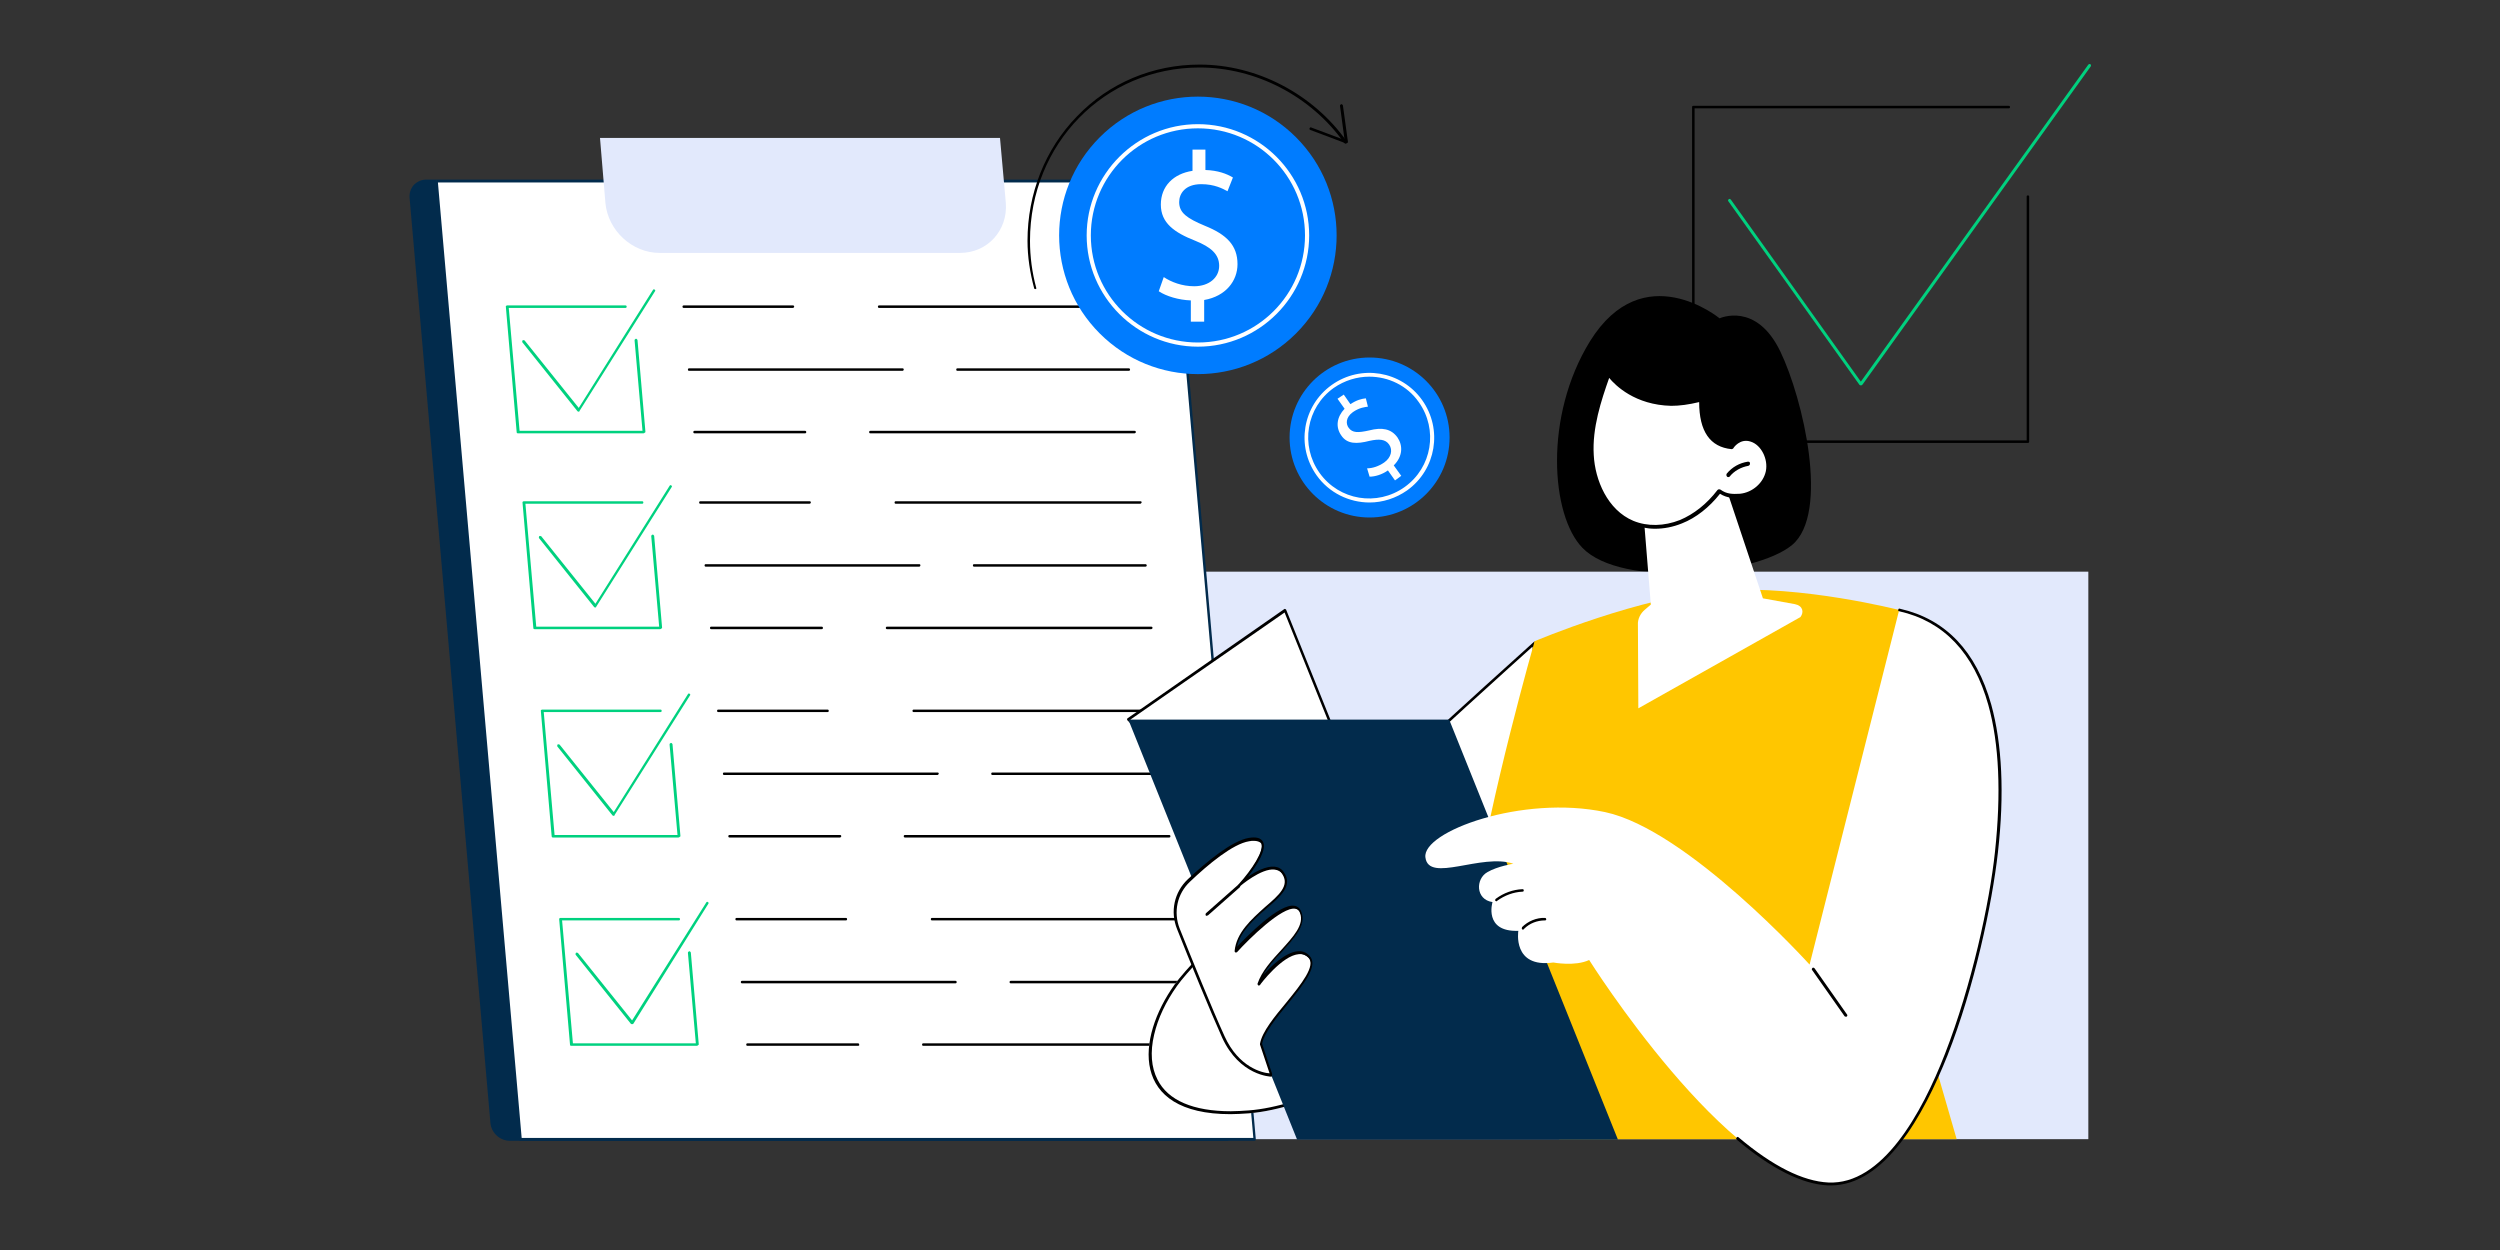 <svg xmlns="http://www.w3.org/2000/svg" id="Layer_1" data-name="Layer 1" viewBox="0 0 600 300"><rect x="0" y="0" width="600" height="300" fill="#333333" stroke="none"/><defs><style> .cls-1 { fill: #00d17f; } .cls-2 { fill: #022b4c; } .cls-3 { fill: #007cff; } .cls-4 { fill: #fff; } .cls-5 { fill: #ffc600; } .cls-6 { fill: #e2e9fc; } </style></defs><path d="m379.8,131.5c-7.6-7.8-9.3-31.6,1.8-49.6,12.8-20.6,31.1-5.5,31.1-5.5,0,0,8.8-4.1,14.6,8,5.4,11.2,11.9,38.8,2.8,46.4-8.8,7.3-40.9,10.4-50.3.7Z"></path><path d="m486.7,106.3h-80.3c-.2,0-.3-.1-.3-.3V25.7c0-.2.1-.3.3-.3h75.7c.2,0,.3.1.3.3s-.1.3-.3.3h-75.4v79.7h79.7v-58.5c0-.2.1-.3.3-.3s.3.1.3.3v58.8c0,.2-.1.3-.3.3Z"></path><path class="cls-1" d="m446.6,92.5c-.1,0-.2-.1-.3-.1l-31.5-44.1c-.1-.1-.1-.3.1-.5.1-.1.3-.1.5.1l31.2,43.7,54.6-76.1c.1-.1.3-.2.5-.1.1.1.2.3.1.5l-54.8,76.4c-.2.2-.3.2-.4.2Z"></path><rect class="cls-6" x="246.3" y="137.2" width="254.9" height="136.2"></rect><path class="cls-2" d="m118,269.5l-19.4-222c-.2-2.2,1.4-4,3.6-4h172.3l20.1,230H122.4c-2.2-.1-4.2-1.8-4.4-4Z"></path><path class="cls-2" d="m294.7,273.8H122.4c-2.4,0-4.5-1.9-4.7-4.3l-19.4-222c-.1-1.2.3-2.3,1-3.1.8-.8,1.8-1.3,3-1.3h172.3c.2,0,.3.1.3.3l20.1,230c0,.1,0,.2-.1.2-.1.1-.1.2-.2.2Zm-176.3-4.4c.2,2,2,3.7,4,3.7h171.9l-20-229.3H102.3c-1,0-1.9.4-2.5,1.1-.6.7-.9,1.6-.8,2.6l19.4,221.9Z"></path><g><polygon class="cls-4" points="124.9 273.4 104.7 43.4 281 43.4 301.1 273.4 124.9 273.4"></polygon><path class="cls-2" d="m301.1,273.8H124.9c-.2,0-.3-.1-.3-.3l-20.1-230c0-.1,0-.2.1-.2q.1-.1.2-.1h176.2c.2,0,.3.1.3.3l20.1,230c0,.1,0,.2-.1.2,0,0-.1.1-.2.1Zm-175.9-.7h175.6l-20.1-229.3H105.1l20.1,229.3Z"></path></g><path d="m273.6,120.9h-58.6c-.2,0-.3-.1-.3-.3s.1-.3.3-.3h58.7c.2,0,.3.1.3.3-.1.2-.2.3-.4.3Z"></path><path d="m194.3,120.9h-26.2c-.2,0-.3-.1-.3-.3s.1-.3.3-.3h26.2c.2,0,.3.1.3.3s-.2.3-.3.3Z"></path><path d="m274.9,136h-41.1c-.2,0-.3-.1-.3-.3s.1-.3.3-.3h41.1c.2,0,.3.1.3.3.1.1-.1.3-.3.3Z"></path><path d="m220.6,136h-51.2c-.2,0-.3-.1-.3-.3s.1-.3.3-.3h51.2c.2,0,.3.1.3.3,0,.1-.1.3-.3.3Z"></path><path d="m276.3,151h-63.4c-.2,0-.3-.1-.3-.3s.1-.3.3-.3h63.4c.2,0,.3.1.3.3s-.2.3-.3.3Z"></path><path d="m197.2,151h-26.5c-.2,0-.3-.1-.3-.3s.1-.3.3-.3h26.5c.2,0,.3.1.3.3s-.1.3-.3.3Z"></path><path d="m278,170.9h-58.7c-.2,0-.3-.1-.3-.3s.1-.3.3-.3h58.7c.2,0,.3.1.3.3s-.1.3-.3.3Z"></path><path d="m198.6,170.9h-26.2c-.2,0-.3-.1-.3-.3s.1-.3.3-.3h26.2c.2,0,.3.1.3.3s-.1.3-.3.3Z"></path><path d="m279.3,186h-41.1c-.2,0-.3-.1-.3-.3s.1-.3.3-.3h41.1c.2,0,.3.1.3.3,0,.1-.1.3-.3.3Z"></path><path d="m225,186h-51.2c-.2,0-.3-.1-.3-.3s.1-.3.3-.3h51.2c.2,0,.3.1.3.3,0,.1-.2.3-.3.3Z"></path><path d="m280.6,201h-63.4c-.2,0-.3-.1-.3-.3s.1-.3.3-.3h63.4c.2,0,.3.1.3.3s-.1.3-.3.3Z"></path><path d="m201.6,201h-26.5c-.2,0-.3-.1-.3-.3s.1-.3.3-.3h26.5c.2,0,.3.1.3.3s-.2.3-.3.3Z"></path><path d="m282.4,220.9h-58.7c-.2,0-.3-.1-.3-.3s.1-.3.3-.3h58.7c.2,0,.3.1.3.3s-.1.3-.3.3Z"></path><path d="m203,220.9h-26.2c-.2,0-.3-.1-.3-.3s.1-.3.3-.3h26.2c.2,0,.3.1.3.3s-.1.3-.3.3Z"></path><path d="m283.7,236h-41.1c-.2,0-.3-.1-.3-.3s.1-.3.3-.3h41.1c.2,0,.3.1.3.3s-.1.3-.3.3Z"></path><path d="m229.3,236h-51.2c-.2,0-.3-.1-.3-.3s.1-.3.3-.3h51.2c.2,0,.3.1.3.3s-.1.3-.3.3Z"></path><path d="m285,251h-63.4c-.2,0-.3-.1-.3-.3s.1-.3.3-.3h63.4c.2,0,.3.1.3.3s-.1.3-.3.3Z"></path><path d="m205.9,251h-26.5c-.2,0-.3-.1-.3-.3s.1-.3.3-.3h26.5c.2,0,.3.1.3.3.1.2-.1.3-.3.3Z"></path><path d="m269.6,73.9h-58.6c-.2,0-.3-.1-.3-.3s.1-.3.3-.3h58.7c.2,0,.3.1.3.3-.1.2-.2.3-.4.3Z"></path><path d="m190.3,73.9h-26.2c-.2,0-.3-.1-.3-.3s.1-.3.3-.3h26.2c.2,0,.3.1.3.3s-.2.3-.3.3Z"></path><path d="m270.9,89h-41.1c-.2,0-.3-.1-.3-.3s.1-.3.3-.3h41.1c.2,0,.3.1.3.3.1.1-.1.3-.3.3Z"></path><path d="m216.6,89h-51.2c-.2,0-.3-.1-.3-.3s.1-.3.3-.3h51.2c.2,0,.3.1.3.3,0,.1-.1.3-.3.3Z"></path><path d="m272.3,104h-63.4c-.2,0-.3-.1-.3-.3s.1-.3.3-.3h63.4c.2,0,.3.1.3.3,0,.2-.2.3-.3.3Z"></path><path d="m193.2,104h-26.5c-.2,0-.3-.1-.3-.3s.1-.3.3-.3h26.5c.2,0,.3.1.3.3s-.1.3-.3.3Z"></path><g><path class="cls-1" d="m158.4,151h-30.1c-.2,0-.3-.1-.3-.3l-2.6-30.1c0-.1,0-.2.1-.2q.1-.1.2-.1h28.4c.2,0,.3.1.3.3s-.1.3-.3.3h-28l2.6,29.5h29.5l-1.9-21.7c0-.2.1-.3.3-.4.2,0,.3.1.4.3l1.9,22c0,.1,0,.2-.1.2-.2.2-.3.2-.4.2Z"></path><path class="cls-1" d="m142.9,145.8c-.1,0-.2,0-.3-.1l-13.2-16.5c-.1-.1-.1-.3,0-.5.1-.1.3-.1.5,0l13,16.2,17.8-28.3c.1-.2.3-.2.4-.1.2.1.2.3.1.4l-18.1,28.7q0,.2-.2.2h0Z"></path></g><g><path class="cls-1" d="m162.8,201h-30.1c-.2,0-.3-.1-.3-.3l-2.6-30.1c0-.1,0-.2.1-.2q.1-.1.2-.1h28.4c.2,0,.3.1.3.3s-.1.3-.3.3h-28l2.6,29.5h29.5l-1.9-21.7c0-.2.1-.3.3-.4.2,0,.3.1.4.3l1.9,22c0,.1,0,.2-.1.2-.2.2-.3.2-.4.2Z"></path><path class="cls-1" d="m147.3,195.8c-.1,0-.2,0-.3-.1l-13.2-16.5c-.1-.1-.1-.3,0-.5.1-.1.3-.1.5,0l13,16.2,17.8-28.3c.1-.2.3-.2.4-.1.2.1.2.3.1.4l-18.1,28.7c0,.2-.1.2-.2.2h0Z"></path></g><g><path class="cls-1" d="m167.2,251h-30.1c-.2,0-.3-.1-.3-.3l-2.6-30.1c0-.1,0-.2.1-.2q.1-.1.2-.1h28.4c.2,0,.3.1.3.3s-.1.3-.3.3h-28l2.6,29.5h29.5l-1.9-21.7c0-.2.1-.3.3-.4.2,0,.3.1.4.3l1.9,22c0,.1,0,.2-.1.2-.2.2-.3.2-.4.2Z"></path><path class="cls-1" d="m151.7,245.8c-.1,0-.2,0-.3-.1l-13.2-16.5c-.1-.1-.1-.3,0-.5.1-.1.3-.1.5,0l13,16.2,17.8-28.3c.1-.2.3-.2.4-.1.2.1.2.3.1.4l-18,28.8c-.1.1-.2.1-.3.1h0Z"></path></g><g><path class="cls-1" d="m154.4,104h-30.1c-.2,0-.3-.1-.3-.3l-2.6-30.1c0-.1,0-.2.1-.2q.1-.1.2-.1h28.4c.2,0,.3.1.3.3s-.1.3-.3.3h-28l2.6,29.5h29.5l-1.9-21.7c0-.2.1-.3.3-.4.2,0,.3.1.4.3l1.9,22c0,.1,0,.2-.1.2-.2.2-.3.2-.4.2Z"></path><path class="cls-1" d="m138.9,98.8c-.1,0-.2,0-.3-.1l-13.2-16.5c-.1-.1-.1-.3,0-.5.1-.1.3-.1.5,0l13,16.2,17.8-28.3c.1-.2.3-.2.4-.1.2.1.2.3.1.4l-18.1,28.7q0,.2-.2.2h0Z"></path></g><path class="cls-6" d="m230.4,60.7h-72.1c-6.6,0-12.4-5.4-13-12l-1.3-15.6h96l1.4,15.6c.5,6.6-4.4,12-11,12Z"></path><path class="cls-4" d="m368.3,153.9s-76.7,68.8-86.4,82.4c-9.7,13.6-10.9,33.2,17.8,30.9s75.6-41,75.6-41l-7-72.3Z"></path><path d="m367.8,155.2l6.8,70.7c-1.8,1.5-12.9,10.4-26.7,19.4-8.9,5.8-17.1,10.5-24.5,13.9-9.2,4.3-17.2,6.8-23.7,7.3-1.5.1-3,.2-4.3.2-9,0-15.1-2.6-17.6-7.6-1.5-2.9-1.8-6.6-.8-10.8.9-3.9,2.8-7.9,5.5-11.7,8.9-12.5,76.4-73.4,85.3-81.4Zm.5-1.3s-76.7,68.8-86.4,82.4c-9.2,12.9-10.8,31.1,13.4,31.1,1.4,0,2.8-.1,4.4-.2,28.7-2.3,75.6-41,75.6-41l-7-72.3Z"></path><path class="cls-5" d="m455.8,146.4s-23.3-6-42.6-4.7c-19.3,1.3-44.9,12.2-44.9,12.2,0,0-10.9,38.2-14.3,62-1.4,9.8,2.5,19.7,10.4,25.6,1.2.9,2.5,1.7,3.8,2.2l6,29.7h95.4l-9.6-33.2-4.2-93.8Z"></path><g><polygon class="cls-4" points="350.8 251.9 270.8 172.7 308.4 146.5 350.8 251.9"></polygon><path d="m350.8,252.3c-.1,0-.2,0-.2-.1l-80-79.3c-.1-.1-.1-.2-.1-.3s.1-.2.1-.2l37.6-26.2c.1-.1.2-.1.3,0,.1,0,.2.1.2.2l42.4,105.4c.1.1,0,.3-.1.4-.1,0-.1.1-.2.1Zm-79.5-79.6l78.6,77.9-41.6-103.6-37,25.7Z"></path></g><polygon class="cls-2" points="388.3 273.5 347.8 172.7 270.8 172.7 311.3 273.5 388.3 273.5"></polygon><g><path class="cls-4" d="m302.6,250.7l2.4,7.3s-7.4,0-11.5-9.2c-2.8-6.1-7.7-18.4-10.8-25.9-1.6-4-.6-8.6,2.5-11.6,4.3-4.1,10.4-9.1,14.4-9.8,6.8-1.1,1.4,6.9-2.4,11.1,0,0,7.8-6.8,10.6-2.9,4.2,5.8-10.6,9.7-11.3,18.7,0,0,13.4-14.7,15.6-9.3,2.2,5.2-7.9,10.5-10.2,17.3,0,0,7.9-10.6,12.1-6.6,3.9,3.7-10.2,14.5-11.4,20.9Z"></path><path d="m305.1,258.4h0c-.1,0-7.6-.2-11.8-9.4-2.8-6.2-8-18.9-10.8-26-1.7-4.2-.7-8.9,2.6-12,4.4-4.1,10.5-9.2,14.6-9.9,1.8-.3,2.9,0,3.4.9,1,1.8-1.3,5.5-3.6,8.4,1.8-1.2,4.4-2.6,6.4-2.4.9.1,1.7.5,2.2,1.3,2.3,3.2-.7,5.8-4.2,8.8-2.9,2.5-6.2,5.4-7,9.1,2.4-2.5,10.2-10.5,13.8-9.8.7.1,1.3.6,1.6,1.4,1.3,3.2-1.6,6.3-4.6,9.6-1.7,1.8-3.4,3.7-4.5,5.6,1.9-2.2,5.3-5.4,8.2-5.7,1.1-.1,2,.2,2.8,1,2.4,2.3-1.2,6.8-5.1,11.6-2.8,3.4-5.7,7-6.2,9.6l2.4,7.2v.3c0,.3-.1.4-.2.4Zm-4.2-56.6c-.3,0-.7,0-1.1.1-3.9.6-9.9,5.6-14.2,9.7-3.1,2.9-4,7.3-2.5,11.2,2.8,7,8,19.8,10.8,25.9,3.4,7.5,9.1,8.8,10.8,8.9l-2.3-6.9v-.2c.5-2.9,3.5-6.5,6.4-10,3.5-4.3,7.1-8.8,5.2-10.7-.6-.6-1.4-.9-2.3-.8-4,.3-9.3,7.3-9.3,7.4-.1.1-.3.2-.4.1-.1-.1-.2-.2-.2-.4,1-3,3.4-5.6,5.7-8.1,2.9-3.2,5.6-6.1,4.5-8.9-.2-.6-.6-.9-1.1-1-3.2-.6-11.2,7.3-14,10.4-.1.1-.2.1-.4.1-.1-.1-.2-.2-.2-.3.4-4.5,4.1-7.7,7.3-10.6,3.4-2.9,6-5.2,4.1-8-.4-.6-1-.9-1.8-1-3.2-.4-8.3,4-8.3,4-.1.1-.3.1-.4,0s-.1-.3,0-.4c3.3-3.6,6.3-8.3,5.5-9.9-.4-.4-1-.6-1.8-.6Z"></path></g><path d="m289.6,219.8c-.1,0-.2,0-.2-.1-.1-.1-.1-.3,0-.5l7.7-6.8c.1-.1.3-.1.5,0,.1.1.1.3,0,.5l-7.7,6.8c-.2,0-.3.1-.3.1Z"></path><path class="cls-4" d="m455.8,146.4l-21.5,85.1s-29.3-32.4-49.1-36.6-44,4.7-43.1,10.9c.8,6.2,13.5-1.1,21.1,1.5,0,0-3.8.6-6.2,2-2.9,1.6-2.9,6.6,1.2,7.2,0,0-2.2,7.2,6.2,6.9,0,0-1.5,9,8.4,7.6,0,0,5.2,1,8.6-.6,0,0,33.2,52.8,57.4,53.8,24.2,1.1,37.9-57.5,40.4-79.7s.9-52.6-23.4-58.1Z"></path><path d="m439.4,284.5h-.7c-6.2-.3-13.6-4-21.9-11-.1-.1-.2-.3,0-.5s.3-.2.5,0c8.2,6.9,15.4,10.5,21.5,10.8,12.9.6,22.4-16.5,28-30.9,6.4-16.4,10.7-36.2,12-48.5,1.5-14,1-25.9-1.6-35.2-3.5-12.5-10.7-20.1-21.4-22.5-.2,0-.3-.2-.2-.4,0-.2.2-.3.4-.2,11,2.5,18.3,10.2,21.9,23,2.6,9.4,3.2,21.4,1.6,35.5-1.4,12.4-5.6,32.2-12.1,48.7-5.7,14.3-15,31.2-28,31.2Z"></path><path d="m359.2,216.3c-.1,0-.2,0-.3-.1-.1-.1-.1-.3.1-.5,1.9-1.4,4.1-2.2,6.4-2.3.2,0,.3.1.3.3s-.1.3-.3.3c-2.2.1-4.3.9-6.1,2.2q0,.1-.1.1Z"></path><path d="m365.5,223.1c-.1,0-.2,0-.2-.1-.1-.1-.1-.3,0-.5,1.4-1.4,3.5-2.3,5.5-2.2.2,0,.3.2.3.3,0,.2-.1.3-.3.3h0c-1.9,0-3.7.7-5,2-.1.2-.2.2-.3.2Z"></path><path d="m443,244c-.1,0-.2,0-.3-.1l-7.8-11.1c-.1-.1-.1-.3.1-.5.1-.1.3-.1.5.1l7.8,11.1c.1.1.1.3-.1.5h-.2Z"></path><path class="cls-4" d="m430.8,145l-7.7-1.4-16-47.9-12.7,27.2,1.8,22.2-1.4,1.2c-1.1.9-1.8,2.3-1.7,3.7l.1,20,38.9-21.9c.9-1.2.6-2.7-1.3-3.1Z"></path><path d="m323.1,34.4h-.1l-8.5-3.2c-.2-.1-.3-.2-.2-.4.1-.2.2-.3.4-.2l8,3-1.1-8.2c0-.2.1-.3.3-.4.2,0,.3.1.4.3l1.2,8.7c0,.1,0,.2-.1.3q-.2.1-.3.1Z"></path><path d="m248.5,69.4c-.1,0-.3-.1-.3-.2-1-3.7-1.6-7.6-1.6-11.4,0-11.3,4.2-22,11.9-29.9,7.7-8,18.2-12.4,29.4-12.4,13.7,0,27.2,7,35.3,18.4.1.1.1.3-.1.5-.1.1-.3.1-.5-.1-7.9-11.2-21.2-18.1-34.7-18.1-22.8,0-40.7,18.3-40.7,41.6,0,3.8.5,7.6,1.5,11.3.1.1,0,.2-.2.3h0Z"></path><circle class="cls-3" cx="287.49" cy="56.49" r="33.3" transform="translate(44.26 219.83) rotate(-45)"></circle><path class="cls-4" d="m287.5,83.2c-14.7,0-26.7-12-26.7-26.7s12-26.7,26.7-26.7,26.7,12,26.7,26.7-12,26.7-26.7,26.7Zm0-52.4c-14.2,0-25.7,11.5-25.7,25.7s11.5,25.7,25.7,25.7,25.7-11.5,25.7-25.7-11.5-25.7-25.7-25.7Z"></path><path class="cls-4" d="m285.8,77.2v-5.1c-2.9-.1-5.9-1-7.7-2.2l1.2-3.4c1.8,1.2,4.4,2.2,7.3,2.2,3.6,0,6-2.1,6-4.9s-2-4.5-5.7-6c-5.1-2-8.3-4.3-8.3-8.7s3-7.4,7.6-8.1v-5.1h3.1v4.9c3,.1,5.1.9,6.6,1.8l-1.3,3.3c-1.1-.6-3.1-1.7-6.3-1.7-3.9,0-5.3,2.3-5.3,4.3,0,2.6,1.9,3.9,6.2,5.7,5.2,2.1,7.8,4.7,7.8,9.2,0,4-2.8,7.7-8,8.6v5.2s-3.2,0-3.2,0Z"></path><circle class="cls-3" cx="328.7" cy="105" r="19.2"></circle><path class="cls-4" d="m328.7,120.6c-4.9,0-9.7-2.3-12.7-6.5-5-7-3.4-16.7,3.6-21.7s16.7-3.4,21.7,3.6,3.4,16.7-3.6,21.7c-2.7,1.9-5.9,2.9-9,2.9Zm-.1-30.2c-2.9,0-5.9.9-8.5,2.7-6.6,4.7-8.1,13.8-3.4,20.4s13.8,8.1,20.4,3.4,8.1-13.8,3.4-20.4c-2.8-4-7.3-6.1-11.9-6.1Z"></path><path class="cls-4" d="m334.8,115.3l-1.7-2.4c-1.4,1-3.1,1.5-4.4,1.5l-.6-2c1.3,0,2.8-.5,4.1-1.4,1.7-1.2,2.1-3,1.2-4.3s-2.4-1.4-4.7-.9c-3.1.8-5.4.8-6.8-1.3-1.4-2-1.1-4.4.8-6.4l-1.7-2.4,1.5-1,1.6,2.3c1.5-1,2.7-1.3,3.7-1.4l.5,2c-.7.1-2,.2-3.6,1.3-1.8,1.3-1.7,2.9-1,3.8.9,1.2,2.2,1.2,4.9.6,3.1-.8,5.3-.4,6.8,1.7,1.3,1.9,1.3,4.5-.9,6.7l1.8,2.5-1.5,1.1Z"></path><path class="cls-4" d="m415.5,107.2s1.8-2.8,4.8-1.8,4.6,4.6,4,7.7c-.7,3.1-3.5,5.5-6.6,5.8-1.8.2-3.4.2-5.1-1.1-2.4,3.1-5.6,5.8-9.2,7.3-3.7,1.5-7.9,1.7-11.5.2-6.1-2.5-9.5-9.5-9.8-16.2-.3-6.7,1.9-13.2,4.1-19.5,0,0,6.3,10.3,22.1,6.1-.3,6.7,1.7,11,7.2,11.5Z"></path><path d="m397.2,126.9c-1.9,0-3.8-.4-5.5-1.1-5.8-2.4-9.8-8.9-10.1-16.6-.3-7,2.1-14.1,4.1-19.7.1-.2.2-.3.4-.3s.4.1.5.2c.3.4,6.3,10,21.6,5.9.1,0,.3,0,.4.1s.2.2.2.4c-.2,6.8,2,10.4,6.6,10.9.8-1.1,2.7-2.6,5.2-1.8,3.1,1,5,4.8,4.3,8.3-.7,3.2-3.7,5.8-7.1,6.2-1.5.2-3.3.2-5-.9-2.6,3.3-5.8,5.8-9.1,7.1-2.2.9-4.4,1.3-6.5,1.3Zm-11-36.2c-1.9,5.4-4.1,12-3.7,18.5.3,6,3.3,13.2,9.5,15.8,3.4,1.4,7.4,1.3,11.2-.2,3.3-1.4,6.4-3.8,9-7.2.2-.2.4-.2.7-.1,1.5,1.1,2.9,1.1,4.7,1,3-.3,5.6-2.6,6.2-5.4.6-2.9-1.1-6.3-3.6-7.1-2.6-.9-4.2,1.5-4.2,1.6-.1.1-.3.2-.4.2-5.2-.5-7.8-4.3-7.8-11.3-2.5.6-4.7.9-6.7.9-8.7-.2-13.4-4.9-14.9-6.7Z"></path><path d="m414.8,114.5c-.1,0-.2,0-.3-.1-.2-.2-.2-.5-.1-.7,1.3-1.6,3.1-2.6,5.1-2.9.3,0,.5.1.5.4s-.1.5-.4.6c-1.7.3-3.4,1.2-4.5,2.6-.1.1-.2.1-.3.1Z"></path></svg>